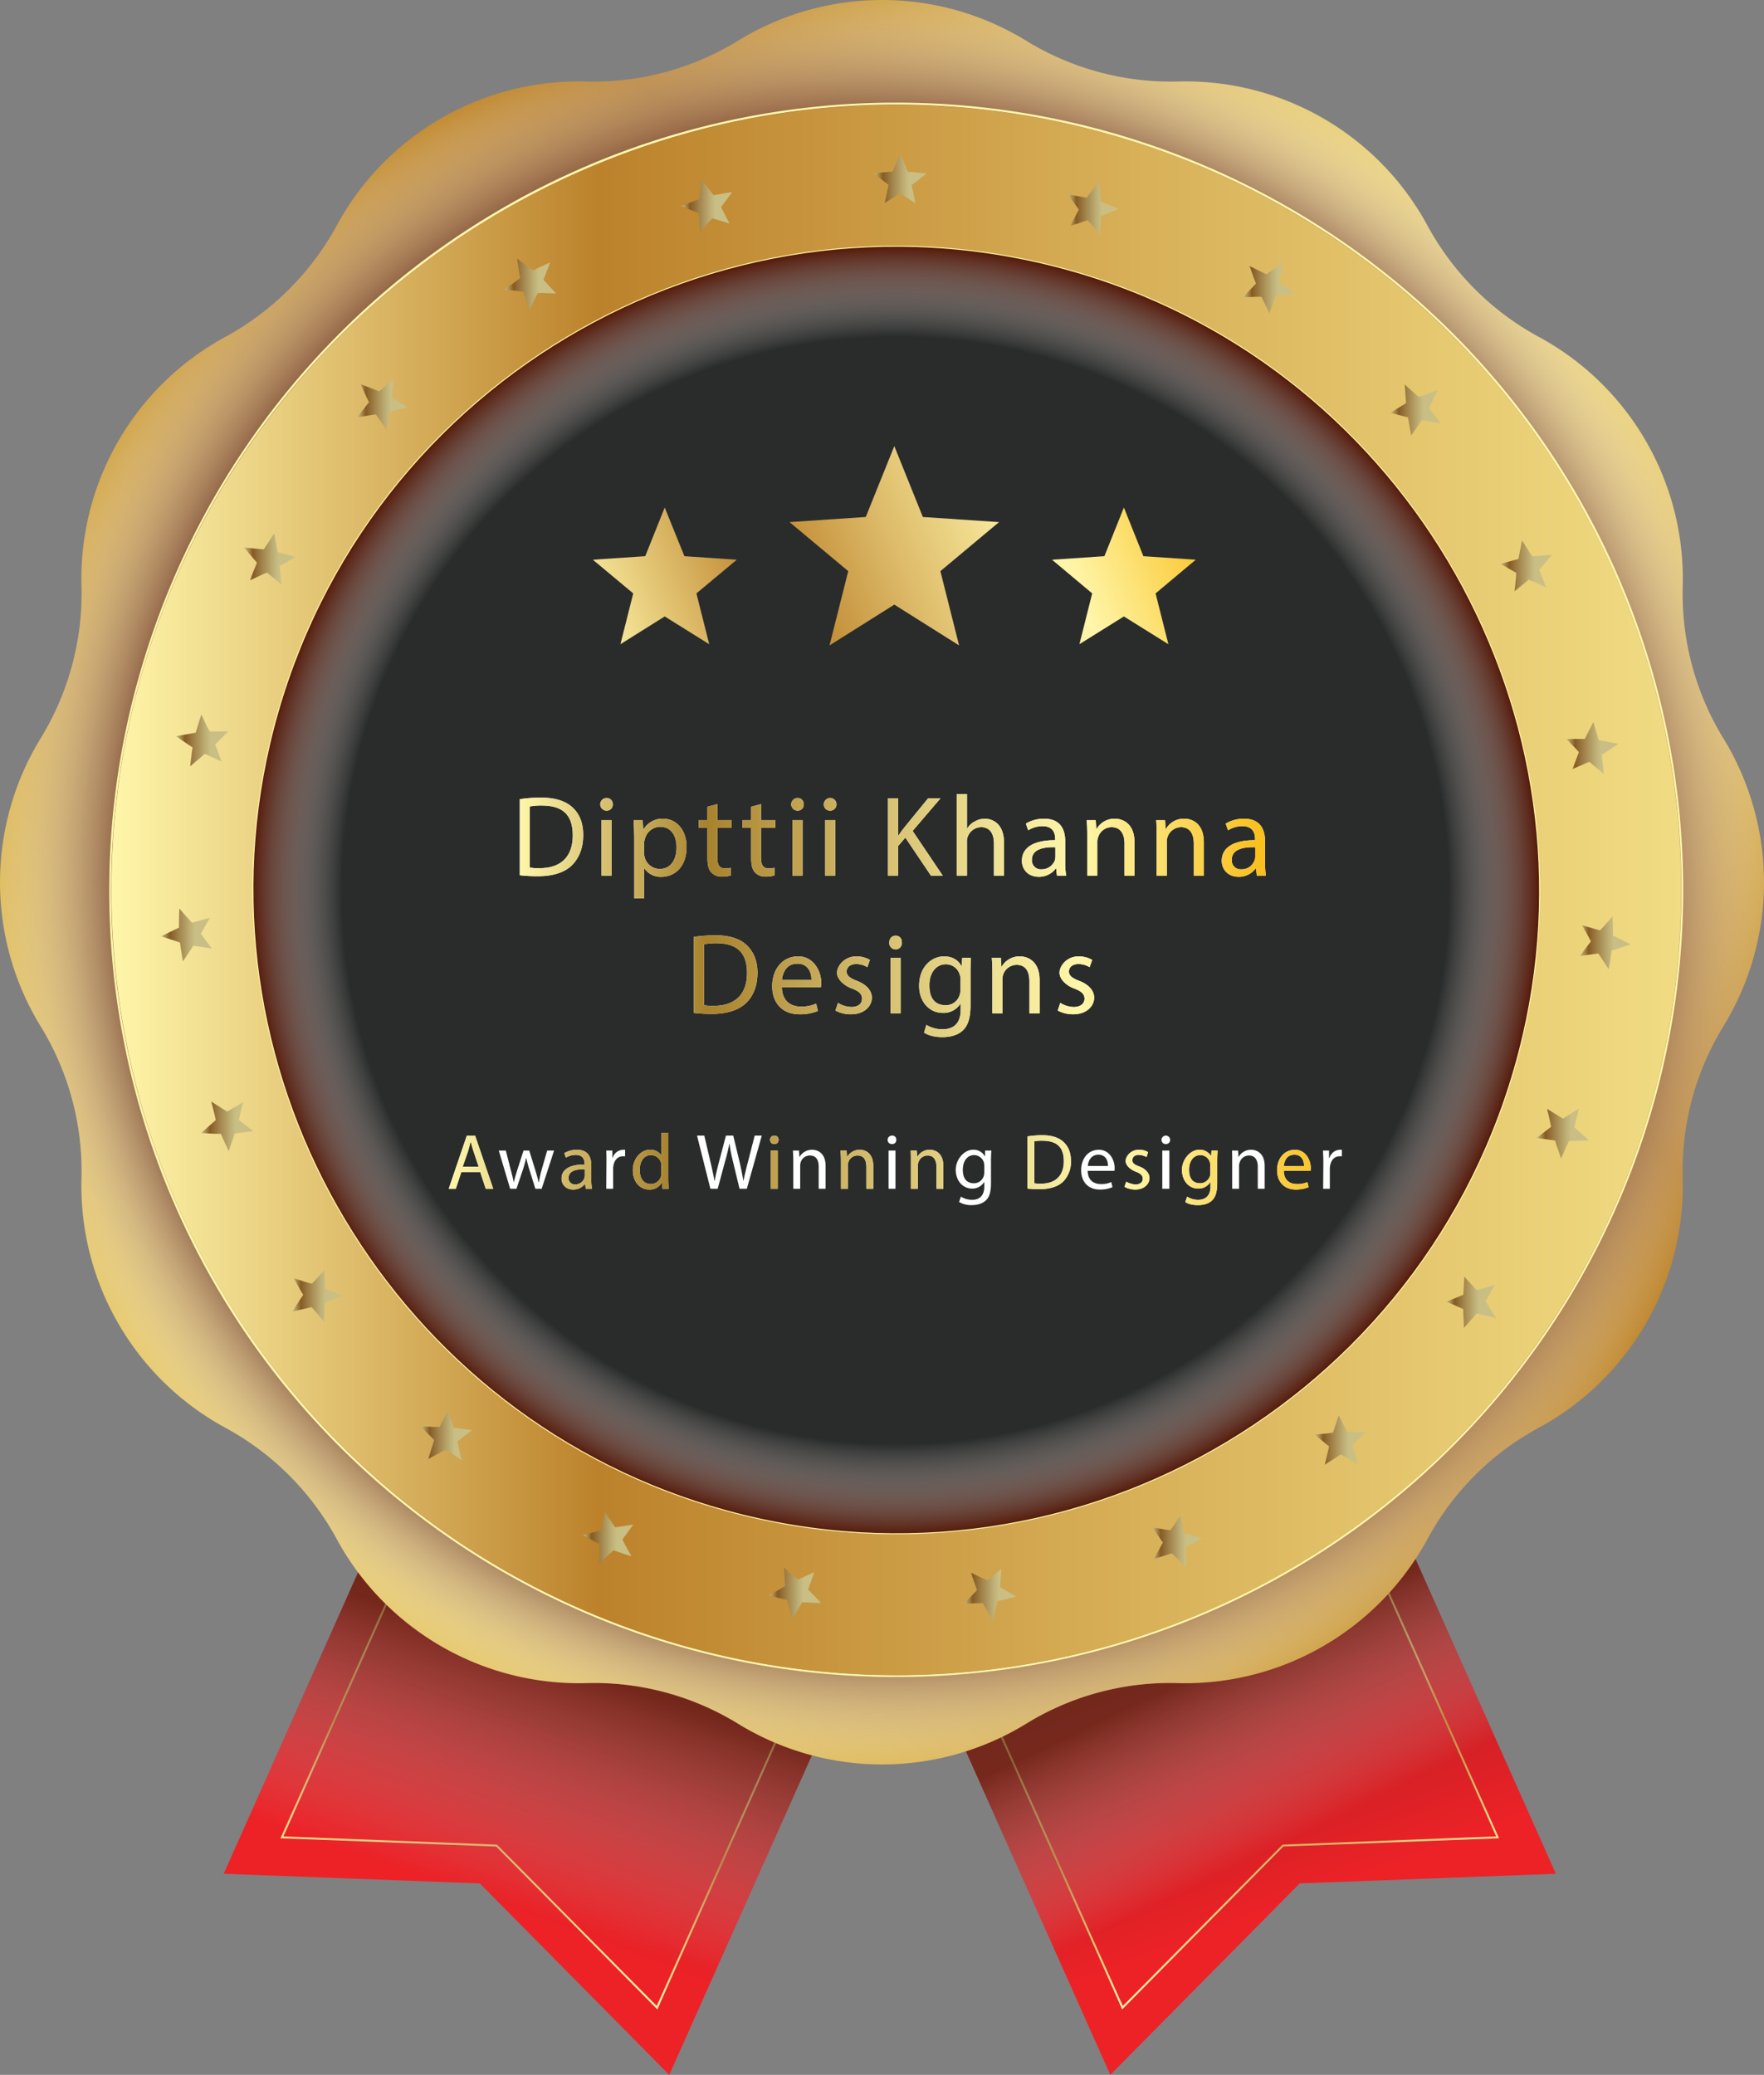 <svg xmlns="http://www.w3.org/2000/svg" xmlns:xlink="http://www.w3.org/1999/xlink" viewBox="0 0 895.9 1053.5"><rect x="0" y="0" width="895.9" height="1053.5" fill="#808080" stroke="none"/><defs><style>.efa2f3a7-39d6-4ec0-93f8-b8b752a5fb34{isolation:isolate;}.b3ea9391-0512-41f5-8f26-5d3da6d297f4{fill:url(#a006b991-0c56-49ea-8ac9-96693a101651);}.aa66d0d1-3b0c-44c4-8abc-423fe9fbfecd,.b405994e-62b0-43a5-a177-4b5a2552950d,.e0883d2d-ed01-495e-bd09-86c5a05834c6{fill:none;stroke-miterlimit:10;}.aa66d0d1-3b0c-44c4-8abc-423fe9fbfecd{stroke:url(#e039b79f-1d83-46e2-a1b2-ffd5e0ebdf12);}.af89a61e-220d-4190-8a7c-1c348e8d2a15,.ff0fc941-6482-425a-ac3e-7638119522e4{opacity:0.63;}.a001d9de-8b49-4300-a2f9-0938b41c59c6,.af89a61e-220d-4190-8a7c-1c348e8d2a15,.e24feecd-be67-4097-a54b-54eacfb6e11c,.f38eda03-f1f1-490c-b5e6-91ee771ec987,.ff0fc941-6482-425a-ac3e-7638119522e4{mix-blend-mode:multiply;}.af89a61e-220d-4190-8a7c-1c348e8d2a15{fill:url(#f4048803-2ae9-46aa-a4ef-c61c74a0e7ea);}.f1b8ea6f-12a9-4d2e-8064-808cb9be2589{fill:url(#b7cc9d96-42ad-430c-8ed0-fdc84f6904d0);}.e0883d2d-ed01-495e-bd09-86c5a05834c6{stroke:url(#edaae992-9032-4828-934b-8da7dbcb6efb);}.ff0fc941-6482-425a-ac3e-7638119522e4{fill:url(#a965435c-457f-4983-9adf-1e3fe570e740);}.e7106c8e-be35-48a2-a1de-981984a3cbe4{fill:url(#fd57190a-2daa-408a-929a-0e2f44a889fd);}.a001d9de-8b49-4300-a2f9-0938b41c59c6{fill:url(#acf4e3f5-7046-4a70-a8e6-a69130fbc4e8);}.b19baa1c-e258-40b3-a353-77da60709800{fill:url(#b740e757-1dc1-45f2-863d-f2c2b4fdef1a);}.eb454397-5e6d-414b-94de-2ad693c72786{fill:url(#a8d28b4e-a1f2-436d-8baf-013e96e85904);}.bdf51544-d2e1-4f28-897d-3c531be94af5{fill:#2a2c2b;}.e24feecd-be67-4097-a54b-54eacfb6e11c{fill:url(#af77322c-30a5-4378-a22b-7e6aaf34952a);}.b405994e-62b0-43a5-a177-4b5a2552950d{stroke-width:0.5px;stroke:url(#e3ca314c-1eeb-4831-9fab-0cd74724591f);}.f10bfc11-e363-4a20-bebc-58ad933501e3{fill:url(#f0316788-64ac-43ee-93fc-a938d5763d9b);}.e1199872-c57f-4271-b2be-7705de09e510{fill:url(#ed460976-efb3-402c-8199-b9ed3bea0fec);}.af140fa1-d66d-4628-bbbb-c42e7747fc69{fill:url(#a88345c2-e90f-4d64-8a02-8c3748ac81bc);}.a78e2c88-1597-4f3a-bb50-63f1fc054eda{fill:url(#b91d7f92-acac-40e6-b10b-6de600871b90);}.b67bc9bc-f70e-41f0-bf92-608e8cbccd9f{fill:url(#ef31fd07-a2ef-4815-b3ba-d8e71ad00da3);}.bdcb84ec-07c1-4ba0-beb0-8d78d390d1a0{fill:url(#e2fbec58-a3a4-42e5-97b3-e39accbc0b60);}.b7bc62a5-11c9-4e87-879b-c313ec0b100f{fill:url(#e0672c48-83b5-4855-930f-10b6f3f3ae93);}.e319eb6f-6b89-415c-8ee7-eb950ba8ed69{fill:url(#a3c2f70b-d0c0-44ac-a310-915a2c369d4b);}.ffc0b45d-0377-4e78-91ec-4d9f0782f3ca{fill:url(#f341666a-3b5b-41b4-b51b-b2983f7c3079);}.b36fec67-0081-4199-9358-9c8442044cfa{fill:url(#bf71af43-1268-41ae-a73e-e7986530e38e);}.ac75f268-64e7-490a-937b-8cd6b43fa288{fill:url(#e7145889-064e-45be-9e65-26333287437f);}.bf748309-2882-4eb8-a3eb-277c7e25ac15{fill:url(#b5e86f1c-92e7-494d-99ec-3a81a175b397);}.b7f26c80-5355-43ee-a736-96ec4bcdab7f{fill:url(#fd4a4bca-af06-44a7-a80f-7468a026a12c);}.e3fccf86-422a-4daf-9bca-7647f8d4a898{fill:url(#b2428440-ba50-4207-8ac4-b01d72748d46);}.ed52cb4f-266f-46f0-8c69-fc5ded0a88b4{fill:url(#b4e3ea4b-045e-4f31-a90e-fa07b4d58266);}.affc1dc9-1093-4b60-bbda-b65297890d95{fill:url(#a157a41d-7515-4078-921b-05dcbcdd30bb);}.b49c73e7-d9ed-46b0-8241-977e9fd46ff6{fill:url(#a8a5b89e-7988-4b51-946e-0fb46d855038);}.b2c63ac1-2dd9-429c-85de-a853e842c560{fill:url(#a6feec96-113b-4756-b39c-d450a3498fe5);}.e9fee85a-3155-4c18-86a9-76d2edc63da0{fill:url(#ee36320e-816a-4cb8-bb49-58238bc7e218);}.f3a962b2-0cfd-4b80-81f7-65d9c847adce{fill:url(#f64d9427-e91b-4a89-9d11-ded0a614c432);}.f00a1347-21c4-436e-af31-8074b226cc63{fill:url(#a36fc84c-9541-4c61-a436-c19be73b4c66);}.abd9ec18-db98-4bc3-9b73-22087c09b240{fill:url(#ecbe2467-9392-4b6d-85a6-9fbe53ce760f);}.ffad401c-50f0-4f0d-9545-71d048bb89a5{fill:url(#ee6d3a9b-05fa-4c92-9f13-169a110688cf);}.b0fbe9aa-24c8-4d1e-acdc-52700244ca02{fill:url(#b3a607b8-6980-40ef-aa18-18e21ceaec04);}.a8ea4d30-e181-4ec4-959c-30c059aae59b{fill:url(#b84ba87d-a962-43da-89c5-dc3db2eb13f4);}.aa68b157-df28-4cf9-b709-3e63e18f1a01{fill:url(#e445095f-9e4c-42b1-8bae-e489f58befd6);}.f5c21927-58e8-45fb-bc2d-4cb4278219cd{fill:#fff;}.b5b0c764-fea1-4d8b-acbf-576a94674da2{fill:url(#b2c03001-62a5-48bb-bdb5-c5fa4f83c324);}.eea74add-fe2a-49d9-9ea7-79ccec11b571{fill:url(#fd99e6f6-c437-4b52-a16e-cca232a78009);}</style><linearGradient id="a006b991-0c56-49ea-8ac9-96693a101651" x1="312.41" y1="799.27" x2="249.41" y2="967.26" gradientUnits="userSpaceOnUse"><stop offset="0" stop-color="#89171a"></stop><stop offset="1" stop-color="#ec2227"></stop></linearGradient><linearGradient id="e039b79f-1d83-46e2-a1b2-ffd5e0ebdf12" x1="333.3" y1="744.36" x2="242.65" y2="986.1" gradientUnits="userSpaceOnUse"><stop offset="0.01" stop-color="#f9c01e"></stop><stop offset="0.25" stop-color="#fff6aa"></stop><stop offset="0.33" stop-color="#f6e699"></stop><stop offset="0.49" stop-color="#debd6c"></stop><stop offset="0.69" stop-color="#bc822b"></stop><stop offset="1" stop-color="#fff6aa"></stop></linearGradient><linearGradient id="f4048803-2ae9-46aa-a4ef-c61c74a0e7ea" x1="253.52" y1="965.4" x2="293.41" y2="847.94" gradientUnits="userSpaceOnUse"><stop offset="0" stop-color="#fff" stop-opacity="0"></stop><stop offset="1" stop-color="#582e1a"></stop></linearGradient><linearGradient id="b7cc9d96-42ad-430c-8ed0-fdc84f6904d0" x1="521.68" y1="813.58" x2="458.68" y2="981.58" gradientTransform="matrix(-1, 0, 0, 1, 1113.06, -14.32)" gradientUnits="userSpaceOnUse"><stop offset="0" stop-color="#89171a"></stop><stop offset="0.34" stop-color="#ac1f23"></stop><stop offset="1" stop-color="#ec2227"></stop></linearGradient><linearGradient id="edaae992-9032-4828-934b-8da7dbcb6efb" x1="570.5" y1="744.36" x2="661.15" y2="986.1" xlink:href="#e039b79f-1d83-46e2-a1b2-ffd5e0ebdf12"></linearGradient><linearGradient id="a965435c-457f-4983-9adf-1e3fe570e740" x1="650.36" y1="936.42" x2="608.25" y2="849.99" xlink:href="#f4048803-2ae9-46aa-a4ef-c61c74a0e7ea"></linearGradient><linearGradient id="fd57190a-2daa-408a-929a-0e2f44a889fd" x1="943.77" y1="85.83" x2="120.77" y2="871.6" gradientUnits="userSpaceOnUse"><stop offset="0" stop-color="#fff6aa"></stop><stop offset="0.31" stop-color="#bc822b"></stop><stop offset="0.66" stop-color="#d8b159"></stop><stop offset="1" stop-color="#f1dc83"></stop></linearGradient><radialGradient id="acf4e3f5-7046-4a70-a8e6-a69130fbc4e8" cx="549.49" cy="462.27" r="447.95" gradientUnits="userSpaceOnUse"><stop offset="0.83" stop-color="#561b0b"></stop><stop offset="1" stop-color="#fff" stop-opacity="0"></stop></radialGradient><radialGradient id="b740e757-1dc1-45f2-863d-f2c2b4fdef1a" cx="556.71" cy="466.19" r="399.75" gradientUnits="userSpaceOnUse"><stop offset="0" stop-color="#fff6aa"></stop><stop offset="0.72" stop-color="#fff6aa"></stop></radialGradient><linearGradient id="a8d28b4e-a1f2-436d-8baf-013e96e85904" x1="157.97" y1="466.19" x2="955.45" y2="466.19" gradientTransform="translate(492.7 -257.1) rotate(45)" xlink:href="#fd57190a-2daa-408a-929a-0e2f44a889fd"></linearGradient><radialGradient id="af77322c-30a5-4378-a22b-7e6aaf34952a" cx="513.72" cy="495.02" r="326.77" gradientTransform="translate(181.8 -140.8) rotate(14.4)" gradientUnits="userSpaceOnUse"><stop offset="0.86" stop-color="#fff" stop-opacity="0"></stop><stop offset="1" stop-color="#561b0b"></stop></radialGradient><radialGradient id="e3ca314c-1eeb-4831-9fab-0cd74724591f" cx="556.71" cy="466.19" r="327.07" xlink:href="#b740e757-1dc1-45f2-863d-f2c2b4fdef1a"></radialGradient><linearGradient id="f0316788-64ac-43ee-93fc-a938d5763d9b" x1="881.94" y1="589.83" x2="908.47" y2="589.83" gradientUnits="userSpaceOnUse"><stop offset="0" stop-color="#c9bf85"></stop><stop offset="0.17" stop-color="#865b24"></stop><stop offset="0.34" stop-color="#a08149"></stop><stop offset="0.56" stop-color="#bdae74"></stop><stop offset="0.67" stop-color="#c9bf85"></stop></linearGradient><linearGradient id="ed460976-efb3-402c-8199-b9ed3bea0fec" x1="835.98" y1="675.5" x2="861.19" y2="675.5" xlink:href="#f0316788-64ac-43ee-93fc-a938d5763d9b"></linearGradient><linearGradient id="a88345c2-e90f-4d64-8a02-8c3748ac81bc" x1="769.21" y1="745.46" x2="795.24" y2="745.46" xlink:href="#f0316788-64ac-43ee-93fc-a938d5763d9b"></linearGradient><linearGradient id="b91d7f92-acac-40e6-b10b-6de600871b90" x1="686.69" y1="796.84" x2="712.18" y2="796.84" xlink:href="#f0316788-64ac-43ee-93fc-a938d5763d9b"></linearGradient><linearGradient id="ef31fd07-a2ef-4815-b3ba-d8e71ad00da3" x1="590.99" y1="823.99" x2="617.62" y2="823.99" xlink:href="#f0316788-64ac-43ee-93fc-a938d5763d9b"></linearGradient><linearGradient id="e2fbec58-a3a4-42e5-97b3-e39accbc0b60" x1="491.95" y1="823.37" x2="518.54" y2="823.37" xlink:href="#f0316788-64ac-43ee-93fc-a938d5763d9b"></linearGradient><linearGradient id="e0672c48-83b5-4855-930f-10b6f3f3ae93" x1="397.66" y1="795.28" x2="423.21" y2="795.28" xlink:href="#f0316788-64ac-43ee-93fc-a938d5763d9b"></linearGradient><linearGradient id="a3c2f70b-d0c0-44ac-a310-915a2c369d4b" x1="315.19" y1="743.12" x2="341.2" y2="743.12" xlink:href="#f0316788-64ac-43ee-93fc-a938d5763d9b"></linearGradient><linearGradient id="f341666a-3b5b-41b4-b51b-b2983f7c3079" x1="249.97" y1="672.32" x2="275.26" y2="672.32" xlink:href="#f0316788-64ac-43ee-93fc-a938d5763d9b"></linearGradient><linearGradient id="bf71af43-1268-41ae-a73e-e7986530e38e" x1="203.58" y1="586.14" x2="230.13" y2="586.14" xlink:href="#f0316788-64ac-43ee-93fc-a938d5763d9b"></linearGradient><linearGradient id="e7145889-064e-45be-9e65-26333287437f" x1="183.33" y1="489.05" x2="209.16" y2="489.05" xlink:href="#f0316788-64ac-43ee-93fc-a938d5763d9b"></linearGradient><linearGradient id="b5e86f1c-92e7-494d-99ec-3a81a175b397" x1="190.92" y1="390.26" x2="217.39" y2="390.26" xlink:href="#f0316788-64ac-43ee-93fc-a938d5763d9b"></linearGradient><linearGradient id="fd4a4bca-af06-44a7-a80f-7468a026a12c" x1="225.5" y1="298.07" x2="251.62" y2="298.07" xlink:href="#f0316788-64ac-43ee-93fc-a938d5763d9b"></linearGradient><linearGradient id="b2428440-ba50-4207-8ac4-b01d72748d46" x1="282.95" y1="219.57" x2="308.53" y2="219.57" xlink:href="#f0316788-64ac-43ee-93fc-a938d5763d9b"></linearGradient><linearGradient id="b4e3ea4b-045e-4f31-a90e-fa07b4d58266" x1="357.89" y1="158.46" x2="383.9" y2="158.46" xlink:href="#f0316788-64ac-43ee-93fc-a938d5763d9b"></linearGradient><linearGradient id="a157a41d-7515-4078-921b-05dcbcdd30bb" x1="447.54" y1="118.72" x2="473.44" y2="118.72" xlink:href="#f0316788-64ac-43ee-93fc-a938d5763d9b"></linearGradient><linearGradient id="a8a5b89e-7988-4b51-946e-0fb46d855038" x1="545.28" y1="104.8" x2="572.14" y2="104.8" xlink:href="#f0316788-64ac-43ee-93fc-a938d5763d9b"></linearGradient><linearGradient id="a6feec96-113b-4756-b39c-d450a3498fe5" x1="643.82" y1="120" x2="669.6" y2="120" xlink:href="#f0316788-64ac-43ee-93fc-a938d5763d9b"></linearGradient><linearGradient id="ee36320e-816a-4cb8-bb49-58238bc7e218" x1="732.91" y1="160.49" x2="758.93" y2="160.49" xlink:href="#f0316788-64ac-43ee-93fc-a938d5763d9b"></linearGradient><linearGradient id="f64d9427-e91b-4a89-9d11-ded0a614c432" x1="807.55" y1="222.42" x2="833.07" y2="222.42" xlink:href="#f0316788-64ac-43ee-93fc-a938d5763d9b"></linearGradient><linearGradient id="a36fc84c-9541-4c61-a436-c19be73b4c66" x1="863.58" y1="301.58" x2="889.74" y2="301.58" xlink:href="#f0316788-64ac-43ee-93fc-a938d5763d9b"></linearGradient><linearGradient id="ecbe2467-9392-4b6d-85a6-9fbe53ce760f" x1="896.96" y1="394.16" x2="923.4" y2="394.16" xlink:href="#f0316788-64ac-43ee-93fc-a938d5763d9b"></linearGradient><linearGradient id="ee6d3a9b-05fa-4c92-9f13-169a110688cf" x1="903.88" y1="493.02" x2="929.78" y2="493.02" xlink:href="#f0316788-64ac-43ee-93fc-a938d5763d9b"></linearGradient><linearGradient id="b3a607b8-6980-40ef-aa18-18e21ceaec04" x1="602.67" y1="223.09" x2="307.66" y2="343.77" xlink:href="#e039b79f-1d83-46e2-a1b2-ffd5e0ebdf12"></linearGradient><linearGradient id="b84ba87d-a962-43da-89c5-dc3db2eb13f4" x1="623.39" y1="275.5" x2="328.38" y2="396.18" xlink:href="#e039b79f-1d83-46e2-a1b2-ffd5e0ebdf12"></linearGradient><linearGradient id="e445095f-9e4c-42b1-8bae-e489f58befd6" x1="589.97" y1="193.79" x2="294.96" y2="314.48" xlink:href="#e039b79f-1d83-46e2-a1b2-ffd5e0ebdf12"></linearGradient><linearGradient id="b2c03001-62a5-48bb-bdb5-c5fa4f83c324" x1="365.48" y1="479.21" x2="744.45" y2="479.21" gradientUnits="userSpaceOnUse"><stop offset="0" stop-color="#fff6aa"></stop><stop offset="0.25" stop-color="#a8822d"></stop><stop offset="0.47" stop-color="#d4bc6c"></stop><stop offset="0.66" stop-color="#f3e699"></stop><stop offset="0.75" stop-color="#fff6aa"></stop><stop offset="0.99" stop-color="#f9c01e"></stop></linearGradient><linearGradient id="fd99e6f6-c437-4b52-a16e-cca232a78009" x1="329.41" y1="607.85" x2="783.13" y2="607.85" xlink:href="#b2c03001-62a5-48bb-bdb5-c5fa4f83c324"></linearGradient></defs><g class="efa2f3a7-39d6-4ec0-93f8-b8b752a5fb34"><g id="fd4038aa-230b-4a27-9617-092d3515fe2f" data-name="Layer 1"><polygon class="b3ea9391-0512-41f5-8f26-5d3da6d297f4" points="339.9 1053.5 458.8 787.1 232.5 684.9 113.6 951.4 243.7 956.3 339.9 1053.5"></polygon><polygon class="aa66d0d1-3b0c-44c4-8abc-423fe9fbfecd" points="252.2 937.1 143.2 932.9 242.4 710.8 433 796.9 333.7 1019.4 252.2 937.1"></polygon><polygon class="af89a61e-220d-4190-8a7c-1c348e8d2a15" points="339.9 1053.5 458.8 787.1 232.5 684.9 113.6 951.4 243.7 956.3 339.9 1053.5"></polygon><polygon class="f1b8ea6f-12a9-4d2e-8064-808cb9be2589" points="563.9 1053.5 445 787.1 671.3 684.9 790.2 951.4 660.1 956.3 563.9 1053.5"></polygon><polygon class="e0883d2d-ed01-495e-bd09-86c5a05834c6" points="470.8 796.9 661.4 710.8 760.6 932.9 651.6 937.1 570.1 1019.4 470.8 796.9"></polygon><polygon class="ff0fc941-6482-425a-ac3e-7638119522e4" points="563.9 1053.5 445 787.1 671.3 684.9 790.2 951.4 660.1 956.3 563.9 1053.5"></polygon><path class="e7106c8e-be35-48a2-a1de-981984a3cbe4" d="M622.7,35h0a140.3,140.3,0,0,0,77,20.7h0a139.6,139.6,0,0,1,126.8,73.2h0a140.5,140.5,0,0,0,56.4,56.4h0A139.5,139.5,0,0,1,956.1,312h0a140.5,140.5,0,0,0,20.6,77.1h0a139.8,139.8,0,0,1,0,146.4h0a140.2,140.2,0,0,0-20.6,77h0a139.6,139.6,0,0,1-73.2,126.8h0a139.2,139.2,0,0,0-56.4,56.4h0a140,140,0,0,1-126.8,73.2h0a139.3,139.3,0,0,0-77,20.6h0a139.8,139.8,0,0,1-146.4,0h0a139.3,139.3,0,0,0-77-20.6h0a140,140,0,0,1-126.8-73.2h0a140.5,140.5,0,0,0-56.4-56.4h0a139.6,139.6,0,0,1-73.2-126.8h0a140.3,140.3,0,0,0-20.7-77h0a139.8,139.8,0,0,1,0-146.4h0A140.6,140.6,0,0,0,142.9,312h0a139.5,139.5,0,0,1,73.2-126.7h0a141.7,141.7,0,0,0,56.4-56.4h0A139.6,139.6,0,0,1,399.3,55.7h0a140.3,140.3,0,0,0,77-20.7h0A139.8,139.8,0,0,1,622.7,35Z" transform="translate(-101.5 -14.3)"></path><path class="a001d9de-8b49-4300-a2f9-0938b41c59c6" d="M622.7,35h0a140.3,140.3,0,0,0,77,20.7h0a139.6,139.6,0,0,1,126.8,73.2h0a140.5,140.5,0,0,0,56.4,56.4h0A139.5,139.5,0,0,1,956.1,312h0a140.5,140.5,0,0,0,20.6,77.1h0a139.8,139.8,0,0,1,0,146.4h0a140.2,140.2,0,0,0-20.6,77h0a139.6,139.6,0,0,1-73.2,126.8h0a139.2,139.2,0,0,0-56.4,56.4h0a140,140,0,0,1-126.8,73.2h0a139.3,139.3,0,0,0-77,20.6h0a139.8,139.8,0,0,1-146.4,0h0a139.3,139.3,0,0,0-77-20.6h0a140,140,0,0,1-126.8-73.2h0a140.5,140.5,0,0,0-56.4-56.4h0a139.6,139.6,0,0,1-73.2-126.8h0a140.3,140.3,0,0,0-20.7-77h0a139.8,139.8,0,0,1,0-146.4h0A140.6,140.6,0,0,0,142.9,312h0a139.5,139.5,0,0,1,73.2-126.7h0a141.7,141.7,0,0,0,56.4-56.4h0A139.6,139.6,0,0,1,399.3,55.7h0a140.3,140.3,0,0,0,77-20.7h0A139.8,139.8,0,0,1,622.7,35Z" transform="translate(-101.5 -14.3)"></path><path class="b19baa1c-e258-40b3-a353-77da60709800" d="M556.5,67.4A397.7,397.7,0,0,1,666.3,82.9C878,143.4,1000.5,364.1,940,575.8c-50.1,175-209.7,289.1-383.1,289.1a401.9,401.9,0,0,1-109.8-15.4C235.4,788.9,112.9,568.3,173.4,356.6c50.1-175,209.7-289.1,383.1-289.2m0-1v0h0a399.3,399.3,0,0,0-384,289.9A399.1,399.1,0,0,0,446.8,850.4a399.7,399.7,0,1,0,109.7-784Z" transform="translate(-101.5 -14.3)"></path><circle class="eb454397-5e6d-414b-94de-2ad693c72786" cx="556.7" cy="466.2" r="398.6" transform="translate(-268.1 515.9) rotate(-45)"></circle><path class="bdf51544-d2e1-4f28-897d-3c531be94af5" d="M882.9,465a322.9,322.9,0,0,1-2.2,39.6,318.4,318.4,0,0,1-8,42.9c-1.6,6-3.3,11.9-5.1,17.8h0a328.8,328.8,0,0,1-48.7,95,331.8,331.8,0,0,1-41.2,45.8,326.2,326.2,0,0,1-481.3-43.4,321.3,321.3,0,0,1-51.8-101.4,330.7,330.7,0,0,1-11.5-53.7,313.2,313.2,0,0,1-2.6-40.2C229.9,287.2,375.4,140.6,555.6,140S882.3,284.8,882.9,465Z" transform="translate(-101.5 -14.3)"></path><path class="e24feecd-be67-4097-a54b-54eacfb6e11c" d="M875,540.1C833,720.7,649.7,830.2,470.8,781.5c-168.6-45.9-272-219-232.4-389.2,42-180.6,225.3-290.1,404.2-241.4C811.2,196.8,914.6,369.9,875,540.1Z" transform="translate(-101.5 -14.3)"></path><path class="b405994e-62b0-43a5-a177-4b5a2552950d" d="M875,540.1C833,720.7,649.7,830.2,470.8,781.5c-168.6-45.9-272-219-232.4-389.2,42-180.6,225.3-290.1,404.2-241.4C811.2,196.8,914.6,369.9,875,540.1Z" transform="translate(-101.5 -14.3)"></path><g class="f38eda03-f1f1-490c-b5e6-91ee771ec987"><path class="f10bfc11-e363-4a20-bebc-58ad933501e3" d="M894.3,602.5c-.7-2.2-1.4-4.4-2.2-6.5l-.8-2.6-9.4-1.3,5.2-4,2.2-1.7-.6-2.8c-.5-2.1-.9-4.2-1.5-6.3l8.1,5,2.3-1.5,5.8-3.6c-.6,2.3-1.1,4.5-1.7,6.7l-.7,2.7,2,1.8,5.5,4.9-7.4.3h-2.7l-1.2,2.5C896.3,598.3,895.3,600.4,894.3,602.5Z" transform="translate(-101.5 -14.3)"></path><path class="e1199872-c57f-4271-b2be-7705de09e510" d="M845,688.5c0-2.2-.1-4.5-.3-6.8V679l-8.6-3.8,6-2.4,2.6-1.1.2-2.8.3-6.4,6.3,6.9,2.7-.8,6.5-1.9-3.4,6-1.4,2.3,1.5,2.3,3.9,6.3-7.2-1.7-2.6-.7-1.8,2.1C848.1,685.1,846.6,686.8,845,688.5Z" transform="translate(-101.5 -14.3)"></path><path class="af140fa1-d66d-4628-bbbb-c42e7747fc69" d="M774.3,758c.6-2.2,1.1-4.4,1.6-6.6l.6-2.7-7.3-6,6.5-.6,2.8-.4.9-2.6,2-6.2,4.3,8.4h9.5l-4.9,4.8-2,1.9.8,2.7,2.1,7-6.4-3.6-2.4-1.3-2.3,1.5C778.2,755.5,776.3,756.8,774.3,758Z" transform="translate(-101.5 -14.3)"></path><path class="a78e2c88-1597-4f3a-bb50-63f1fc054eda" d="M703.9,810l-5.3-5.1-1.9-1.9-2.6.8-6.6,2.1,3.3-6,1.3-2.4-5.4-7.7,6.4,1.1,2.8.4,1.6-2.3,3.6-5.4c.4,2.2,1.8,9.3,1.8,9.3l2.7.7,6.6,1.7-6.1,3.4-2.4,1.3v2.7C703.8,805.1,703.9,807.6,703.9,810Z" transform="translate(-101.5 -14.3)"></path><path class="b67bc9bc-f70e-41f0-bf92-608e8cbccd9f" d="M605.7,837.1c-1.3-2.1-2.5-4.3-3.7-6.4l-1.3-2.4h-2.8l-6.9.3,4.8-4.9,1.9-2-3.1-8.9,5.8,2.8,2.6,1.2,2.2-1.8,4.9-4.2c-.2,2.2-.7,9.4-.7,9.4l2.3,1.4,5.9,3.4-6.7,1.6-2.7.6-.7,2.7Z" transform="translate(-101.5 -14.3)"></path><path class="bdcb84ec-07c1-4ba0-beb0-8d78d390d1a0" d="M503.8,836.5l-1.8-7.1-.7-2.7-2.6-.6-6.7-1.7,5.9-3.4,2.4-1.4s-.5-7.1-.6-9.4l4.8,4.3,2.2,1.8,2.6-1.1,5.8-2.7c-.7,2.1-3.2,8.8-3.2,8.8l1.9,2,4.7,4.9q-3.4,0-6.9-.3h-2.7l-1.4,2.4Z" transform="translate(-101.5 -14.3)"></path><path class="b7bc62a5-11c9-4e87-879b-c313ec0b100f" d="M405.8,808.5c.1-2.5.1-4.9.2-7.4v-2.7l-2.4-1.3-6-3.4,6.6-1.7,2.7-.7s1.4-7,1.9-9.2l3.5,5.4,1.6,2.3,2.8-.4,6.4-1-5.5,7.6,1.3,2.5,3.3,6c-2.3-.7-4.5-1.4-6.6-2.2l-2.6-.8-2,1.9Z" transform="translate(-101.5 -14.3)"></path><path class="e319eb6f-6b89-415c-8ee7-eb950ba8ed69" d="M335.9,755.7l-5.7-3.9-2.3-1.5-2.4,1.3-6.5,3.5c.7-2.4,1.5-4.7,2.2-7l.8-2.6-1.9-2c-1.7-1.6-3.3-3.2-4.9-4.9l6.8.2h2.8l4.3-8.4c.7,2.1,1.3,4.2,2,6.2l.9,2.7,2.8.3,6.4.8-7.4,5.8.6,2.7Z" transform="translate(-101.5 -14.3)"></path><path class="ffc0b45d-0377-4e78-91ec-4d9f0782f3ca" d="M266.1,685.4l-4.5-5.3-1.8-2.1-2.7.6-7.1,1.6,4-6.2,1.5-2.2-1.4-2.4c-1.1-2-2.3-4-3.4-6.1l6.5,2.1,2.7.7,6.4-6.8c.1,2.2.1,4.3.2,6.5l.2,2.8,2.6,1.1,6,2.4-8.7,3.7-.2,2.7Z" transform="translate(-101.5 -14.3)"></path><path class="b36fec67-0081-4199-9358-9c8442044cfa" d="M217.7,598.8c-1-2.1-2-4.2-2.9-6.3l-1.1-2.5h-2.8l-7.3-.4,5.5-4.8,2-1.8-.6-2.7c-.6-2.2-1.1-4.5-1.7-6.7l5.8,3.7,2.3,1.4,8.1-4.8c-.6,2.1-1.1,4.2-1.6,6.3l-.6,2.7,2.2,1.8,5.1,3.9-9.3,1.2-.9,2.6C219.1,594.5,218.4,596.6,217.7,598.8Z" transform="translate(-101.5 -14.3)"></path><path class="ac75f268-64e7-490a-937b-8cd6b43fa288" d="M194.4,502.4c-.4-2.2-.7-4.5-1.1-6.8l-.4-2.7-2.6-.9-7-2.3,6.6-3.2,2.5-1.2v-2.7c0-2.3.1-4.6.2-7,1.5,1.8,3,3.5,4.6,5.2l1.8,2,9.1-2.5-3.2,5.6-1.4,2.5,1.7,2.3,3.9,5.2-9.4-1.4-1.5,2.3Z" transform="translate(-101.5 -14.3)"></path><path class="bf748309-2882-4eb8-a3eb-277c7e25ac15" d="M198.1,403.4c.3-2.3.5-4.6.8-6.9l.4-2.7-2.3-1.5-6.1-4.2,7.3-1.3,2.7-.5.8-2.6c.6-2.1,1.3-4.4,2.1-6.6.9,2.1,1.9,4.1,2.9,6.2l1.3,2.4h9.4l-4.6,4.6-2,2,1,2.6c.7,2,1.5,4.1,2.3,6.1l-8.6-3.9-2.1,1.8Z" transform="translate(-101.5 -14.3)"></path><path class="b7f26c80-5355-43ee-a736-96ec4bcdab7f" d="M237.1,305l-2.5,1.1-6.2,2.9c.8-2.2,1.7-4.4,2.6-6.5l1-2.5-1.8-2.1-4.7-5.6,7.3.7,2.7.2,1.5-2.3,3.8-5.8,1.2,6.8.6,2.7,9,2.5-5.6,3.2-2.5,1.4.3,2.8c.1,2.2.3,4.3.6,6.5Z" transform="translate(-101.5 -14.3)"></path><path class="e3fccf86-422a-4daf-9bca-7647f8d4a898" d="M292.4,224.7l-2.7.4-6.8,1.1,4.3-5.5,1.7-2.2-1.2-2.4-3-6.7,6.9,2.6,2.5,1,2.1-1.8,5.2-4.5c-.2,2.2-.5,4.5-.7,6.7l-.2,2.8,8,4.9-6.3,1.5-2.7.7-.5,2.8-1.2,6.4Z" transform="translate(-101.5 -14.3)"></path><path class="ed52cb4f-266f-46f0-8c69-fc5ded0a88b4" d="M367.4,162.5l-2.7-.4-6.8-.8,5.6-4.2,2.2-1.6-.5-2.7c-.3-2.4-.7-4.8-1.1-7.2L370,150l2.2,1.6,2.5-1.2,6.2-2.9-2.4,6.3-1,2.6,6.4,6.9-6.5-.2h-2.8l-1.3,2.5c-.9,2-1.9,3.9-2.8,5.9Z" transform="translate(-101.5 -14.3)"></path><path class="affc1dc9-1093-4b60-bbda-b65297890d95" d="M456.4,122.6l-2.6-1.1-6.3-2.6,6.5-2.5,2.6-.9.3-2.8c.3-2.4.5-4.8.9-7.3l4.5,5.9,1.6,2.1,2.7-.4c2.2-.5,4.5-.8,6.8-1.2l-4,5.4-1.7,2.3,4.3,8.3-6.1-1.9-2.7-.8-1.9,2.1L457,132C456.8,129.8,456.4,122.6,456.4,122.6Z" transform="translate(-101.5 -14.3)"></path><path class="b49c73e7-d9ed-46b0-8241-977e9fd46ff6" d="M566.4,117.5,561,114l-2.4-1.6-2.3,1.5-5.5,3.5c.5-2.1,2-9.2,2-9.2l-2.2-1.7-5.3-4.2,6.9-.7,2.7-.2,1-2.5,2.9-6.8,2.7,6.8,1,2.6,2.7.2,6.9.7-5.4,4.2-2.2,1.7S566,115.3,566.4,117.5Z" transform="translate(-101.5 -14.3)"></path><path class="b2c63ac1-2dd9-429c-85de-a853e842c560" d="M654,126.1l-8.9,2.9,4.3-8.3s-4.2-5.9-5.6-7.7l9.6,1.7,1.6-2.2c1.5-1.9,3-3.9,4.6-5.8.2,2.5.5,4.9.7,7.4l.3,2.6,9,3.7-6.3,2.5-2.6,1.1s-.5,7.1-.6,9.3Z" transform="translate(-101.5 -14.3)"></path><path class="e9fee85a-3155-4c18-86a9-76d2edc63da0" d="M746.2,173.4c-.9-2-1.8-4-2.8-5.9l-1.2-2.5h-2.8l-6.5.2c1.5-1.7,6.5-6.9,6.5-6.9l-1-2.6c-.7-2.1-1.5-4.2-2.4-6.4l6.3,3.1,2.4,1.2,2.2-1.6,6-4.4-1.2,7.3-.5,2.7,2.2,1.6,5.5,4.2-6.8.8-2.7.3S747,171.3,746.2,173.4Z" transform="translate(-101.5 -14.3)"></path><path class="f3a962b2-0cfd-4b80-81f7-65d9c847adce" d="M818.2,235.4c-.4-2.2-.8-4.3-1.1-6.4l-.5-2.8-2.8-.7-6.2-1.6,8-4.9-.2-2.7c-.1-2.3-.3-4.5-.5-6.8l5.1,4.6,2.1,1.8,2.5-.9,6.9-2.6-3.1,6.7-1.2,2.4,1.7,2.2,4.2,5.5-6.8-1.1-2.7-.4Z" transform="translate(-101.5 -14.3)"></path><path class="f00a1347-21c4-436e-af31-8074b226cc63" d="M870.7,314.5c.2-2.2.5-4.3.7-6.5l.2-2.8-2.4-1.4-5.6-3.2,9.1-2.5.5-2.7c.5-2.2.9-4.5,1.3-6.7,1.3,1.9,2.5,3.9,3.7,5.8l1.5,2.3,2.7-.2,7.3-.6-4.7,5.5-1.8,2.1,1,2.5c.8,2.2,1.7,4.3,2.5,6.5l-6.2-2.9-2.5-1.1Z" transform="translate(-101.5 -14.3)"></path><path class="abd9ec18-db98-4bc3-9b73-22087c09b240" d="M916,407.3c-1.7-1.5-3.4-3-5.2-4.4l-2.1-1.8-8.6,3.7c.8-2,1.6-4,2.3-6l1-2.6-1.9-2.1-4.5-4.6h9.4l1.2-2.5c1.1-2,2.1-4,3.1-6.1.7,2.2,1.4,4.4,2,6.6l.8,2.6,2.7.5,7.2,1.4-6.1,4.1-2.3,1.5.3,2.7C915.6,402.7,915.8,405,916,407.3Z" transform="translate(-101.5 -14.3)"></path><path class="ffad401c-50f0-4f0d-9545-71d048bb89a5" d="M918.5,506.4l-3.7-5.7-1.6-2.3-9.3,1.3,3.9-5.2,1.7-2.2-1.3-2.5-3.2-5.7,9.1,2.6,1.9-2,4.5-5.1c.1,2.4.2,4.7.2,7v2.7l2.4,1.2,6.6,3.3-7,2.3-2.6.8-.5,2.7C919.4,501.8,919,504.1,918.5,506.4Z" transform="translate(-101.5 -14.3)"></path></g><polygon class="b0fbe9aa-24c8-4d1e-acdc-52700244ca02" points="454.2 307 421.3 327.7 430.8 290 401 265.1 439.7 262.5 454.2 226.5 468.7 262.5 507.4 265.1 477.6 290 487.1 327.7 454.2 307"></polygon><polygon class="a8ea4d30-e181-4ec4-959c-30c059aae59b" points="570.8 313 548.2 327.1 554.7 301.3 534.3 284.2 560.9 282.4 570.8 257.7 580.7 282.4 607.3 284.2 586.9 301.3 593.4 327.1 570.8 313"></polygon><polygon class="aa68b157-df28-4cf9-b709-3e63e18f1a01" points="337.6 313 315.1 327.1 321.6 301.3 301.1 284.2 327.7 282.4 337.6 257.7 347.6 282.4 374.2 284.2 353.7 301.3 360.2 327.1 337.6 313"></polygon><path class="f5c21927-58e8-45fb-bc2d-4cb4278219cd" d="M365.5,420.1a68.1,68.1,0,0,1,10.8-.8c7.2,0,12.4,1.7,15.9,4.9s5.5,7.7,5.5,14.1-2,11.6-5.7,15.3-9.7,5.6-17.3,5.6a78.2,78.2,0,0,1-9.2-.5Zm5,34.7a26.4,26.4,0,0,0,5.2.3c10.8,0,16.7-6,16.7-16.6s-5.2-15.2-15.9-15.2a29.7,29.7,0,0,0-6,.5Z" transform="translate(-101.5 -14.3)"></path><path class="f5c21927-58e8-45fb-bc2d-4cb4278219cd" d="M412.7,422.7a3,3,0,0,1-3.2,3.2,3.2,3.2,0,0,1,.1-6.4A3,3,0,0,1,412.7,422.7ZM407,458.9V430.7h5.1v28.2Z" transform="translate(-101.5 -14.3)"></path><path class="f5c21927-58e8-45fb-bc2d-4cb4278219cd" d="M423.6,439.9c0-3.7-.2-6.6-.3-9.2h4.6l.3,4.8h.1a11.1,11.1,0,0,1,10-5.5c6.8,0,11.9,5.8,11.9,14.3,0,10.2-6.1,15.2-12.8,15.2a9.9,9.9,0,0,1-8.7-4.4h-.1v15.3h-5Zm5,7.5a7.6,7.6,0,0,0,.3,2.1,7.9,7.9,0,0,0,7.7,6c5.4,0,8.5-4.5,8.5-10.9s-3-10.5-8.4-10.5a8.1,8.1,0,0,0-7.7,6.3,7.8,7.8,0,0,0-.4,2.1Z" transform="translate(-101.5 -14.3)"></path><path class="f5c21927-58e8-45fb-bc2d-4cb4278219cd" d="M465.8,422.6v8.1h7.3v3.9h-7.3v15.2c0,3.5,1,5.4,3.8,5.4a10.5,10.5,0,0,0,3-.3l.2,3.8a12,12,0,0,1-4.5.7,6.9,6.9,0,0,1-5.5-2.1c-1.5-1.5-2-4-2-7.4V434.6h-4.4v-3.9h4.4v-6.8Z" transform="translate(-101.5 -14.3)"></path><path class="f5c21927-58e8-45fb-bc2d-4cb4278219cd" d="M488,422.6v8.1h7.3v3.9H488v15.2c0,3.5,1,5.4,3.8,5.4a10.5,10.5,0,0,0,3-.3l.2,3.8a12,12,0,0,1-4.5.7,6.9,6.9,0,0,1-5.5-2.1c-1.5-1.5-2-4-2-7.4V434.6h-4.4v-3.9H483v-6.8Z" transform="translate(-101.5 -14.3)"></path><path class="f5c21927-58e8-45fb-bc2d-4cb4278219cd" d="M509.7,422.7a3,3,0,0,1-3.2,3.2,3.2,3.2,0,0,1,.1-6.4A3,3,0,0,1,509.7,422.7ZM504,458.9V430.7h5.1v28.2Z" transform="translate(-101.5 -14.3)"></path><path class="f5c21927-58e8-45fb-bc2d-4cb4278219cd" d="M526.3,422.7a3.1,3.1,0,0,1-3.3,3.2,3.1,3.1,0,0,1-3.1-3.2,3.2,3.2,0,0,1,3.2-3.2A3.1,3.1,0,0,1,526.3,422.7Zm-5.7,36.2V430.7h5.1v28.2Z" transform="translate(-101.5 -14.3)"></path><path class="f5c21927-58e8-45fb-bc2d-4cb4278219cd" d="M552.5,419.6h5.1v18.9h.2c1-1.5,2.1-2.9,3.1-4.2l12-14.7h6.3L565,436.2l15.3,22.7h-6l-13-19.3-3.7,4.3v15h-5.1Z" transform="translate(-101.5 -14.3)"></path><path class="f5c21927-58e8-45fb-bc2d-4cb4278219cd" d="M587.4,417.5h5.2v17.6h.1a8.6,8.6,0,0,1,3.7-3.6,10.2,10.2,0,0,1,5.2-1.5c3.8,0,9.8,2.3,9.8,12.1v16.8h-5.1V442.7c0-4.6-1.7-8.4-6.5-8.4a7.4,7.4,0,0,0-6.9,5.1,6.1,6.1,0,0,0-.3,2.4v17.1h-5.2Z" transform="translate(-101.5 -14.3)"></path><path class="f5c21927-58e8-45fb-bc2d-4cb4278219cd" d="M638.3,458.9l-.4-3.6h-.2a10.6,10.6,0,0,1-8.6,4.2c-5.7,0-8.6-4-8.6-8.1,0-6.8,6-10.5,16.9-10.5v-.6c0-2.3-.6-6.5-6.4-6.5a13.8,13.8,0,0,0-7.3,2.1l-1.2-3.4a17.6,17.6,0,0,1,9.3-2.5c8.6,0,10.7,5.9,10.7,11.5v10.6a36.2,36.2,0,0,0,.5,6.8Zm-.8-14.4c-5.6-.2-11.9.8-11.9,6.3a4.5,4.5,0,0,0,4.8,4.9,7.2,7.2,0,0,0,6.9-4.7,8.8,8.8,0,0,0,.2-1.6Z" transform="translate(-101.5 -14.3)"></path><path class="f5c21927-58e8-45fb-bc2d-4cb4278219cd" d="M653.7,438.3c0-2.9-.1-5.3-.3-7.6H658l.3,4.6h.1a10.4,10.4,0,0,1,9.3-5.3c3.9,0,10,2.3,10,12v16.9h-5.1V442.6c0-4.5-1.7-8.3-6.6-8.3a7.2,7.2,0,0,0-6.8,5.2,6.1,6.1,0,0,0-.4,2.4v17h-5.1Z" transform="translate(-101.5 -14.3)"></path><path class="f5c21927-58e8-45fb-bc2d-4cb4278219cd" d="M688.9,438.3c0-2.9,0-5.3-.2-7.6h4.5l.3,4.6h.1A10.4,10.4,0,0,1,703,430c3.9,0,9.9,2.3,9.9,12v16.9h-5.1V442.6c0-4.5-1.7-8.3-6.5-8.3a7.3,7.3,0,0,0-6.9,5.2,8.8,8.8,0,0,0-.3,2.4v17h-5.2Z" transform="translate(-101.5 -14.3)"></path><path class="f5c21927-58e8-45fb-bc2d-4cb4278219cd" d="M739.8,458.9l-.4-3.6h-.2a10.6,10.6,0,0,1-8.6,4.2c-5.7,0-8.6-4-8.6-8.1,0-6.8,6-10.5,16.9-10.5v-.6c0-2.3-.6-6.5-6.4-6.5a13.6,13.6,0,0,0-7.3,2.1l-1.2-3.4a17.6,17.6,0,0,1,9.3-2.5c8.6,0,10.7,5.9,10.7,11.5v10.6a47.9,47.9,0,0,0,.4,6.8Zm-.8-14.4c-5.6-.2-11.9.8-11.9,6.3a4.5,4.5,0,0,0,4.8,4.9,6.9,6.9,0,0,0,6.8-4.7,4.5,4.5,0,0,0,.3-1.6Z" transform="translate(-101.5 -14.3)"></path><path class="f5c21927-58e8-45fb-bc2d-4cb4278219cd" d="M453.9,490a83.8,83.8,0,0,1,10.8-.8c7.3,0,12.5,1.7,15.9,4.9s5.6,7.7,5.6,14.1-2,11.7-5.7,15.3-9.7,5.6-17.4,5.6a79.5,79.5,0,0,1-9.2-.5Zm5.1,34.7a25.9,25.9,0,0,0,5.1.3c10.9,0,16.8-6,16.8-16.6s-5.2-15.2-15.9-15.2a27.7,27.7,0,0,0-6,.6Z" transform="translate(-101.5 -14.3)"></path><path class="f5c21927-58e8-45fb-bc2d-4cb4278219cd" d="M498.6,515.6c.1,6.9,4.5,9.8,9.6,9.8a18.5,18.5,0,0,0,7.8-1.5l.9,3.7a23.3,23.3,0,0,1-9.4,1.7c-8.6,0-13.8-5.7-13.8-14.2s5-15.2,13.2-15.2,11.7,8.1,11.7,13.3c0,1.1-.2,1.9-.2,2.4Zm15-3.7c.1-3.2-1.3-8.3-7.1-8.3s-7.5,4.8-7.9,8.3Z" transform="translate(-101.5 -14.3)"></path><path class="f5c21927-58e8-45fb-bc2d-4cb4278219cd" d="M527.1,523.5a13.3,13.3,0,0,0,6.8,2.1c3.7,0,5.4-1.9,5.4-4.2s-1.4-3.8-5.2-5.2-7.5-4.6-7.5-8,3.7-8.3,9.8-8.3a13.5,13.5,0,0,1,6.9,1.8l-1.3,3.7a10.8,10.8,0,0,0-5.7-1.6c-3.1,0-4.8,1.7-4.8,3.8s1.7,3.4,5.4,4.8,7.4,4.3,7.4,8.5-3.8,8.4-10.5,8.4a16,16,0,0,1-8-1.9Z" transform="translate(-101.5 -14.3)"></path><path class="f5c21927-58e8-45fb-bc2d-4cb4278219cd" d="M559.5,492.6a3.2,3.2,0,1,1-6.3,0,3.1,3.1,0,0,1,3.2-3.2A3,3,0,0,1,559.5,492.6Zm-5.7,36.2V500.6h5.1v28.2Z" transform="translate(-101.5 -14.3)"></path><path class="f5c21927-58e8-45fb-bc2d-4cb4278219cd" d="M594.6,500.6c-.1,2-.2,4.3-.2,7.7v16.4c0,6.5-1.3,10.4-4,12.9s-6.7,3.3-10.3,3.3-7.1-.8-9.3-2.3l1.2-3.9a15.8,15.8,0,0,0,8.3,2.2c5.2,0,9.1-2.7,9.1-9.8v-3.2h-.1a10.1,10.1,0,0,1-9,4.7c-7,0-12-5.9-12-13.7,0-9.6,6.2-15,12.7-15,4.9,0,7.6,2.6,8.8,4.9h.1l.3-4.2Zm-5.3,11.1a5.6,5.6,0,0,0-.3-2.3,7.3,7.3,0,0,0-7.1-5.5c-4.9,0-8.4,4.2-8.4,10.7s2.8,10.1,8.3,10.1a7.3,7.3,0,0,0,7.1-5.2,8.8,8.8,0,0,0,.4-2.7Z" transform="translate(-101.5 -14.3)"></path><path class="f5c21927-58e8-45fb-bc2d-4cb4278219cd" d="M605.5,508.2c0-2.9-.1-5.3-.3-7.6h4.6l.3,4.6h.1a10.4,10.4,0,0,1,9.3-5.3c3.9,0,10,2.4,10,12v16.9h-5.2V512.5c0-4.5-1.6-8.3-6.5-8.3a7.3,7.3,0,0,0-6.9,5.2,8.8,8.8,0,0,0-.3,2.4v17h-5.1Z" transform="translate(-101.5 -14.3)"></path><path class="f5c21927-58e8-45fb-bc2d-4cb4278219cd" d="M640,523.5a13.3,13.3,0,0,0,6.8,2.1c3.7,0,5.5-1.9,5.5-4.2s-1.5-3.8-5.3-5.2-7.4-4.6-7.4-8,3.6-8.3,9.7-8.3a13.5,13.5,0,0,1,6.9,1.8l-1.3,3.7a10.8,10.8,0,0,0-5.7-1.6c-3.1,0-4.8,1.7-4.8,3.8s1.7,3.4,5.4,4.8,7.4,4.3,7.4,8.5-3.8,8.4-10.5,8.4a16,16,0,0,1-8-1.9Z" transform="translate(-101.5 -14.3)"></path><path class="b5b0c764-fea1-4d8b-acbf-576a94674da2" d="M365.5,420.1a68.1,68.1,0,0,1,10.8-.8c7.2,0,12.4,1.7,15.9,4.9s5.5,7.7,5.5,14.1-2,11.6-5.7,15.3-9.7,5.6-17.3,5.6a78.2,78.2,0,0,1-9.2-.5Zm5,34.7a26.4,26.4,0,0,0,5.2.3c10.8,0,16.7-6,16.7-16.6s-5.2-15.2-15.9-15.2a29.7,29.7,0,0,0-6,.5Z" transform="translate(-101.5 -14.3)"></path><path class="b5b0c764-fea1-4d8b-acbf-576a94674da2" d="M412.7,422.7a3,3,0,0,1-3.2,3.2,3.2,3.2,0,0,1,.1-6.4A3,3,0,0,1,412.7,422.7ZM407,458.9V430.7h5.1v28.2Z" transform="translate(-101.5 -14.3)"></path><path class="b5b0c764-fea1-4d8b-acbf-576a94674da2" d="M423.6,439.9c0-3.7-.2-6.6-.3-9.2h4.6l.3,4.8h.1a11.1,11.1,0,0,1,10-5.5c6.8,0,11.9,5.8,11.9,14.3,0,10.2-6.1,15.2-12.8,15.2a9.9,9.9,0,0,1-8.7-4.4h-.1v15.3h-5Zm5,7.5a7.6,7.6,0,0,0,.3,2.1,7.9,7.9,0,0,0,7.7,6c5.4,0,8.5-4.5,8.5-10.9s-3-10.5-8.4-10.5a8.1,8.1,0,0,0-7.7,6.3,7.8,7.8,0,0,0-.4,2.1Z" transform="translate(-101.5 -14.3)"></path><path class="b5b0c764-fea1-4d8b-acbf-576a94674da2" d="M465.8,422.6v8.1h7.3v3.9h-7.3v15.2c0,3.5,1,5.4,3.8,5.4a10.5,10.5,0,0,0,3-.3l.2,3.8a12,12,0,0,1-4.5.7,6.9,6.9,0,0,1-5.5-2.1c-1.5-1.5-2-4-2-7.4V434.6h-4.4v-3.9h4.4v-6.8Z" transform="translate(-101.5 -14.3)"></path><path class="b5b0c764-fea1-4d8b-acbf-576a94674da2" d="M488,422.6v8.1h7.3v3.9H488v15.2c0,3.5,1,5.4,3.8,5.4a10.5,10.5,0,0,0,3-.3l.2,3.8a12,12,0,0,1-4.5.7,6.9,6.9,0,0,1-5.5-2.1c-1.5-1.5-2-4-2-7.4V434.6h-4.4v-3.9H483v-6.8Z" transform="translate(-101.5 -14.3)"></path><path class="b5b0c764-fea1-4d8b-acbf-576a94674da2" d="M509.7,422.7a3,3,0,0,1-3.2,3.2,3.2,3.2,0,0,1,.1-6.4A3,3,0,0,1,509.7,422.7ZM504,458.9V430.7h5.1v28.2Z" transform="translate(-101.5 -14.3)"></path><path class="b5b0c764-fea1-4d8b-acbf-576a94674da2" d="M526.3,422.7a3.1,3.1,0,0,1-3.3,3.2,3.1,3.1,0,0,1-3.1-3.2,3.2,3.2,0,0,1,3.2-3.2A3.1,3.1,0,0,1,526.3,422.7Zm-5.7,36.2V430.7h5.1v28.2Z" transform="translate(-101.5 -14.3)"></path><path class="b5b0c764-fea1-4d8b-acbf-576a94674da2" d="M552.5,419.6h5.1v18.9h.2c1-1.5,2.1-2.9,3.1-4.2l12-14.7h6.3L565,436.2l15.3,22.7h-6l-13-19.3-3.7,4.3v15h-5.1Z" transform="translate(-101.5 -14.3)"></path><path class="b5b0c764-fea1-4d8b-acbf-576a94674da2" d="M587.4,417.5h5.2v17.6h.1a8.6,8.6,0,0,1,3.7-3.6,10.2,10.2,0,0,1,5.2-1.5c3.8,0,9.8,2.3,9.8,12.1v16.8h-5.1V442.7c0-4.6-1.7-8.4-6.5-8.4a7.4,7.4,0,0,0-6.9,5.1,6.1,6.1,0,0,0-.3,2.4v17.1h-5.2Z" transform="translate(-101.5 -14.3)"></path><path class="b5b0c764-fea1-4d8b-acbf-576a94674da2" d="M638.3,458.9l-.4-3.6h-.2a10.6,10.6,0,0,1-8.6,4.2c-5.7,0-8.6-4-8.6-8.1,0-6.8,6-10.5,16.9-10.5v-.6c0-2.3-.6-6.5-6.4-6.5a13.8,13.8,0,0,0-7.3,2.1l-1.2-3.4a17.6,17.6,0,0,1,9.3-2.5c8.6,0,10.7,5.9,10.7,11.5v10.6a36.2,36.2,0,0,0,.5,6.8Zm-.8-14.4c-5.6-.2-11.9.8-11.9,6.3a4.5,4.5,0,0,0,4.8,4.9,7.2,7.2,0,0,0,6.9-4.7,8.8,8.8,0,0,0,.2-1.6Z" transform="translate(-101.5 -14.3)"></path><path class="b5b0c764-fea1-4d8b-acbf-576a94674da2" d="M653.7,438.3c0-2.9-.1-5.3-.3-7.6H658l.3,4.6h.1a10.4,10.4,0,0,1,9.3-5.3c3.9,0,10,2.3,10,12v16.9h-5.1V442.6c0-4.5-1.7-8.3-6.6-8.3a7.2,7.2,0,0,0-6.8,5.2,6.1,6.1,0,0,0-.4,2.4v17h-5.1Z" transform="translate(-101.5 -14.3)"></path><path class="b5b0c764-fea1-4d8b-acbf-576a94674da2" d="M688.9,438.3c0-2.9,0-5.3-.2-7.6h4.5l.3,4.6h.1A10.4,10.4,0,0,1,703,430c3.9,0,9.9,2.3,9.9,12v16.9h-5.1V442.6c0-4.5-1.7-8.3-6.5-8.3a7.3,7.3,0,0,0-6.9,5.2,8.8,8.8,0,0,0-.3,2.4v17h-5.2Z" transform="translate(-101.5 -14.3)"></path><path class="b5b0c764-fea1-4d8b-acbf-576a94674da2" d="M739.8,458.9l-.4-3.6h-.2a10.6,10.6,0,0,1-8.6,4.2c-5.7,0-8.6-4-8.6-8.1,0-6.8,6-10.5,16.9-10.5v-.6c0-2.3-.6-6.5-6.4-6.5a13.6,13.6,0,0,0-7.3,2.1l-1.2-3.4a17.6,17.6,0,0,1,9.3-2.5c8.6,0,10.7,5.9,10.7,11.5v10.6a47.9,47.9,0,0,0,.4,6.8Zm-.8-14.4c-5.6-.2-11.9.8-11.9,6.3a4.5,4.5,0,0,0,4.8,4.9,6.9,6.9,0,0,0,6.8-4.7,4.5,4.5,0,0,0,.3-1.6Z" transform="translate(-101.5 -14.3)"></path><path class="b5b0c764-fea1-4d8b-acbf-576a94674da2" d="M453.9,490a83.8,83.8,0,0,1,10.8-.8c7.3,0,12.5,1.7,15.9,4.9s5.6,7.7,5.6,14.1-2,11.7-5.7,15.3-9.7,5.6-17.4,5.6a79.5,79.5,0,0,1-9.2-.5Zm5.1,34.7a25.9,25.9,0,0,0,5.1.3c10.9,0,16.8-6,16.8-16.6s-5.2-15.2-15.9-15.2a27.7,27.7,0,0,0-6,.6Z" transform="translate(-101.5 -14.3)"></path><path class="b5b0c764-fea1-4d8b-acbf-576a94674da2" d="M498.6,515.6c.1,6.9,4.5,9.8,9.6,9.8a18.5,18.5,0,0,0,7.8-1.5l.9,3.7a23.3,23.3,0,0,1-9.4,1.7c-8.6,0-13.8-5.7-13.8-14.2s5-15.2,13.2-15.2,11.7,8.1,11.7,13.3c0,1.1-.2,1.9-.2,2.4Zm15-3.7c.1-3.2-1.3-8.3-7.1-8.3s-7.5,4.8-7.9,8.3Z" transform="translate(-101.5 -14.3)"></path><path class="b5b0c764-fea1-4d8b-acbf-576a94674da2" d="M527.1,523.5a13.3,13.3,0,0,0,6.8,2.1c3.7,0,5.4-1.9,5.4-4.2s-1.4-3.8-5.2-5.2-7.5-4.6-7.5-8,3.7-8.3,9.8-8.3a13.5,13.5,0,0,1,6.9,1.8l-1.3,3.7a10.8,10.8,0,0,0-5.7-1.6c-3.1,0-4.8,1.7-4.8,3.8s1.7,3.4,5.4,4.8,7.4,4.3,7.4,8.5-3.8,8.4-10.5,8.4a16,16,0,0,1-8-1.9Z" transform="translate(-101.5 -14.3)"></path><path class="b5b0c764-fea1-4d8b-acbf-576a94674da2" d="M559.5,492.6a3.2,3.2,0,1,1-6.3,0,3.1,3.1,0,0,1,3.2-3.2A3,3,0,0,1,559.5,492.6Zm-5.7,36.2V500.6h5.1v28.2Z" transform="translate(-101.5 -14.3)"></path><path class="b5b0c764-fea1-4d8b-acbf-576a94674da2" d="M594.6,500.6c-.1,2-.2,4.3-.2,7.7v16.4c0,6.5-1.3,10.4-4,12.9s-6.7,3.3-10.3,3.3-7.1-.8-9.3-2.3l1.2-3.9a15.8,15.8,0,0,0,8.3,2.2c5.2,0,9.1-2.7,9.1-9.8v-3.2h-.1a10.1,10.1,0,0,1-9,4.7c-7,0-12-5.9-12-13.7,0-9.6,6.2-15,12.7-15,4.9,0,7.6,2.6,8.8,4.9h.1l.3-4.2Zm-5.3,11.1a5.6,5.6,0,0,0-.3-2.3,7.3,7.3,0,0,0-7.1-5.5c-4.9,0-8.4,4.2-8.4,10.7s2.8,10.1,8.3,10.1a7.3,7.3,0,0,0,7.1-5.2,8.8,8.8,0,0,0,.4-2.7Z" transform="translate(-101.5 -14.3)"></path><path class="b5b0c764-fea1-4d8b-acbf-576a94674da2" d="M605.5,508.2c0-2.9-.1-5.3-.3-7.6h4.6l.3,4.6h.1a10.4,10.4,0,0,1,9.3-5.3c3.9,0,10,2.4,10,12v16.9h-5.2V512.5c0-4.5-1.6-8.3-6.5-8.3a7.3,7.3,0,0,0-6.9,5.2,8.8,8.8,0,0,0-.3,2.4v17h-5.1Z" transform="translate(-101.5 -14.3)"></path><path class="b5b0c764-fea1-4d8b-acbf-576a94674da2" d="M640,523.5a13.3,13.3,0,0,0,6.8,2.1c3.7,0,5.5-1.9,5.5-4.2s-1.5-3.8-5.3-5.2-7.4-4.6-7.4-8,3.6-8.3,9.7-8.3a13.5,13.5,0,0,1,6.9,1.8l-1.3,3.7a10.8,10.8,0,0,0-5.7-1.6c-3.1,0-4.8,1.7-4.8,3.8s1.7,3.4,5.4,4.8,7.4,4.3,7.4,8.5-3.8,8.4-10.5,8.4a16,16,0,0,1-8-1.9Z" transform="translate(-101.5 -14.3)"></path><path class="f5c21927-58e8-45fb-bc2d-4cb4278219cd" d="M335.8,609.4l-2.8,8.5h-3.6l9.2-27h4.2l9.2,27h-3.8l-2.8-8.5Zm8.8-2.7-2.6-7.8c-.6-1.7-1-3.3-1.4-4.9h-.1c-.4,1.6-.8,3.2-1.3,4.9l-2.7,7.8Z" transform="translate(-101.5 -14.3)"></path><path class="f5c21927-58e8-45fb-bc2d-4cb4278219cd" d="M358.4,598.5l2.5,9.8c.6,2.2,1.1,4.2,1.5,6.2h.1c.4-2,1.1-4,1.7-6.1l3.2-9.9h2.9l3,9.7c.7,2.3,1.3,4.3,1.7,6.3h.2a60.9,60.9,0,0,1,1.4-6.3l2.8-9.7h3.5l-6.3,19.4h-3.2l-2.9-9.3a57.9,57.9,0,0,1-1.7-6.3h-.1a59.8,59.8,0,0,1-1.8,6.4l-3.1,9.2h-3.2l-5.8-19.4Z" transform="translate(-101.5 -14.3)"></path><path class="f5c21927-58e8-45fb-bc2d-4cb4278219cd" d="M399,617.9l-.3-2.5h-.1a7.4,7.4,0,0,1-5.9,2.9c-4,0-6-2.8-6-5.6,0-4.6,4.2-7.2,11.7-7.1v-.4c0-1.6-.5-4.5-4.4-4.5a9.8,9.8,0,0,0-5.1,1.4l-.8-2.3a12.7,12.7,0,0,1,6.4-1.7c5.9,0,7.3,4,7.3,7.9v7.2a22.9,22.9,0,0,0,.4,4.7Zm-.5-9.9c-3.9-.1-8.2.6-8.2,4.3a3.1,3.1,0,0,0,3.3,3.4,4.9,4.9,0,0,0,4.7-3.2,5,5,0,0,0,.2-1.2Z" transform="translate(-101.5 -14.3)"></path><path class="f5c21927-58e8-45fb-bc2d-4cb4278219cd" d="M409.5,604.6c0-2.3,0-4.3-.1-6.1h3.1v3.8h.1a5.8,5.8,0,0,1,5.4-4.2h1v3.3h-1.2c-2.5,0-4.2,1.9-4.7,4.5a8.8,8.8,0,0,0-.2,1.6v10.4h-3.5Z" transform="translate(-101.5 -14.3)"></path><path class="f5c21927-58e8-45fb-bc2d-4cb4278219cd" d="M440.9,589.5v23.4c0,1.7.1,3.6.2,5h-3.2v-3.4h-.1a7.1,7.1,0,0,1-6.6,3.8c-4.7,0-8.3-4-8.3-9.8s4-10.4,8.7-10.4a6.5,6.5,0,0,1,5.8,2.9h.1V589.5Zm-3.5,16.9a8.1,8.1,0,0,0-.1-1.5,5.4,5.4,0,0,0-5.1-4.1c-3.7,0-5.8,3.2-5.8,7.5s1.9,7.2,5.7,7.2a5.4,5.4,0,0,0,5.2-4.2,7.6,7.6,0,0,0,.1-1.5Z" transform="translate(-101.5 -14.3)"></path><path class="f5c21927-58e8-45fb-bc2d-4cb4278219cd" d="M462.3,617.9l-6.8-27h3.7l3.2,13.7c.8,3.3,1.5,6.7,2,9.3h.1c.4-2.7,1.2-5.9,2.1-9.4l3.6-13.6h3.7l3.3,13.7c.7,3.2,1.4,6.4,1.8,9.2h.1c.6-2.9,1.3-5.9,2.2-9.3l3.5-13.6h3.6l-7.6,27h-3.7l-3.4-14.1A70.8,70.8,0,0,1,472,595h-.1a83.9,83.9,0,0,1-2.1,8.8L466,617.9Z" transform="translate(-101.5 -14.3)"></path><path class="f5c21927-58e8-45fb-bc2d-4cb4278219cd" d="M496.9,593.1a2,2,0,0,1-2.2,2.1,2.1,2.1,0,0,1-2.1-2.1,2.1,2.1,0,0,1,2.2-2.2A2,2,0,0,1,496.9,593.1ZM493,617.9V598.5h3.5v19.4Z" transform="translate(-101.5 -14.3)"></path><path class="f5c21927-58e8-45fb-bc2d-4cb4278219cd" d="M504.4,603.8c0-2-.1-3.7-.2-5.3h3.1l.2,3.2h.1a7.2,7.2,0,0,1,6.4-3.6c2.7,0,6.8,1.6,6.8,8.2v11.6h-3.5V606.7c0-3.1-1.1-5.7-4.5-5.7a4.9,4.9,0,0,0-4.7,3.6,7,7,0,0,0-.2,1.6v11.7h-3.5Z" transform="translate(-101.5 -14.3)"></path><path class="f5c21927-58e8-45fb-bc2d-4cb4278219cd" d="M528.6,603.8c0-2-.1-3.7-.2-5.3h3.1l.2,3.2h.1a7.2,7.2,0,0,1,6.4-3.6c2.7,0,6.8,1.6,6.8,8.2v11.6h-3.5V606.7c0-3.1-1.1-5.7-4.5-5.7a4.9,4.9,0,0,0-4.7,3.6,7,7,0,0,0-.2,1.6v11.7h-3.5Z" transform="translate(-101.5 -14.3)"></path><path class="f5c21927-58e8-45fb-bc2d-4cb4278219cd" d="M556.7,593.1a2,2,0,0,1-2.2,2.1,2.1,2.1,0,0,1-2.2-2.1,2.2,2.2,0,0,1,2.2-2.2A2,2,0,0,1,556.7,593.1Zm-3.9,24.8V598.5h3.5v19.4Z" transform="translate(-101.5 -14.3)"></path><path class="f5c21927-58e8-45fb-bc2d-4cb4278219cd" d="M564.1,603.8c0-2,0-3.7-.1-5.3h3.1l.2,3.2h.1a7.1,7.1,0,0,1,6.4-3.6c2.6,0,6.8,1.6,6.8,8.2v11.6h-3.5V606.7c0-3.1-1.2-5.7-4.5-5.7a4.9,4.9,0,0,0-4.7,3.6,3.9,3.9,0,0,0-.2,1.6v11.7h-3.6Z" transform="translate(-101.5 -14.3)"></path><path class="f5c21927-58e8-45fb-bc2d-4cb4278219cd" d="M605,598.5c-.1,1.4-.2,3-.2,5.3v11.3c0,4.4-.8,7.1-2.7,8.8s-4.6,2.3-7.1,2.3a11.9,11.9,0,0,1-6.4-1.6l.9-2.7a11,11,0,0,0,5.7,1.6c3.6,0,6.2-1.9,6.2-6.8v-2.2h-.1a6.9,6.9,0,0,1-6.1,3.3c-4.8,0-8.3-4.1-8.3-9.5s4.3-10.2,8.7-10.2a6.5,6.5,0,0,1,6.1,3.3h.1v-2.9Zm-3.6,7.7a7,7,0,0,0-.2-1.6,5.2,5.2,0,0,0-5-3.8c-3.3,0-5.7,2.9-5.7,7.4s1.9,6.9,5.7,6.9a5.2,5.2,0,0,0,4.9-3.6,6.3,6.3,0,0,0,.3-1.9Z" transform="translate(-101.5 -14.3)"></path><path class="f5c21927-58e8-45fb-bc2d-4cb4278219cd" d="M623.3,591.3a51.5,51.5,0,0,1,7.4-.6c5,0,8.5,1.2,10.9,3.4s3.8,5.3,3.8,9.7a14.2,14.2,0,0,1-3.9,10.4c-2.5,2.5-6.7,3.9-11.9,3.9a55.3,55.3,0,0,1-6.3-.3Zm3.5,23.8a17.3,17.3,0,0,0,3.5.2c7.4,0,11.5-4.2,11.5-11.4s-3.6-10.4-11-10.4a19.6,19.6,0,0,0-4,.3Z" transform="translate(-101.5 -14.3)"></path><path class="f5c21927-58e8-45fb-bc2d-4cb4278219cd" d="M653.9,608.8c.1,4.8,3.1,6.7,6.7,6.7a11.8,11.8,0,0,0,5.3-1l.6,2.6a16.3,16.3,0,0,1-6.4,1.2c-6,0-9.5-4-9.5-9.8s3.4-10.4,9-10.4,8,5.5,8,9.1a6.7,6.7,0,0,1-.1,1.6Zm10.3-2.5c.1-2.2-.9-5.7-4.8-5.7s-5.2,3.3-5.4,5.7Z" transform="translate(-101.5 -14.3)"></path><path class="f5c21927-58e8-45fb-bc2d-4cb4278219cd" d="M673.5,614.3a10.4,10.4,0,0,0,4.7,1.4c2.5,0,3.7-1.3,3.7-2.9s-1-2.6-3.6-3.6-5.1-3.1-5.1-5.4,2.5-5.7,6.7-5.7a8.8,8.8,0,0,1,4.7,1.2l-.8,2.5a8.7,8.7,0,0,0-4-1.1c-2.1,0-3.2,1.2-3.2,2.7s1.1,2.3,3.6,3.2,5.1,3,5.1,5.9-2.6,5.8-7.2,5.8a11.5,11.5,0,0,1-5.5-1.4Z" transform="translate(-101.5 -14.3)"></path><path class="f5c21927-58e8-45fb-bc2d-4cb4278219cd" d="M695.8,593.1a2.1,2.1,0,0,1-2.3,2.1,2.1,2.1,0,0,1-2.1-2.1,2.2,2.2,0,1,1,4.4,0Zm-4,24.8V598.5h3.6v19.4Z" transform="translate(-101.5 -14.3)"></path><path class="f5c21927-58e8-45fb-bc2d-4cb4278219cd" d="M719.9,598.5c-.1,1.4-.2,3-.2,5.3v11.3c0,4.4-.9,7.1-2.7,8.8s-4.6,2.3-7.1,2.3-4.9-.5-6.4-1.6l.9-2.7a10.4,10.4,0,0,0,5.6,1.6c3.6,0,6.3-1.9,6.3-6.8v-2.2h-.1a7,7,0,0,1-6.2,3.3c-4.8,0-8.2-4.1-8.2-9.5s4.3-10.2,8.7-10.2a6.5,6.5,0,0,1,6.1,3.3h0l.2-2.9Zm-3.7,7.7a3.9,3.9,0,0,0-.2-1.6,5,5,0,0,0-4.9-3.8c-3.3,0-5.7,2.9-5.7,7.4s1.9,6.9,5.7,6.9a5.3,5.3,0,0,0,4.9-3.6,6.2,6.2,0,0,0,.2-1.9Z" transform="translate(-101.5 -14.3)"></path><path class="f5c21927-58e8-45fb-bc2d-4cb4278219cd" d="M727.3,603.8c0-2,0-3.7-.1-5.3h3.1l.2,3.2h.1a7.1,7.1,0,0,1,6.4-3.6c2.6,0,6.8,1.6,6.8,8.2v11.6h-3.5V606.7c0-3.1-1.2-5.7-4.5-5.7a4.9,4.9,0,0,0-4.7,3.6,3.8,3.8,0,0,0-.3,1.6v11.7h-3.5Z" transform="translate(-101.5 -14.3)"></path><path class="f5c21927-58e8-45fb-bc2d-4cb4278219cd" d="M753.5,608.8c.1,4.8,3.1,6.7,6.6,6.7a12.3,12.3,0,0,0,5.4-1l.6,2.6a17.3,17.3,0,0,1-6.5,1.2c-5.9,0-9.5-4-9.5-9.8s3.5-10.4,9.1-10.4,8,5.5,8,9.1c0,.7-.1,1.3-.1,1.6Zm10.3-2.5c0-2.2-.9-5.7-4.9-5.7s-5.1,3.3-5.4,5.7Z" transform="translate(-101.5 -14.3)"></path><path class="f5c21927-58e8-45fb-bc2d-4cb4278219cd" d="M773.6,604.6c0-2.3-.1-4.3-.2-6.1h3.1v3.8h.2a5.7,5.7,0,0,1,5.3-4.2h1v3.3h-1.2c-2.5,0-4.2,1.9-4.7,4.5a8.8,8.8,0,0,0-.2,1.6v10.4h-3.4Z" transform="translate(-101.5 -14.3)"></path><path class="eea74add-fe2a-49d9-9ea7-79ccec11b571" d="M335.8,609.4l-2.8,8.5h-3.6l9.2-27h4.2l9.2,27h-3.8l-2.8-8.5Zm8.8-2.7-2.6-7.8c-.6-1.7-1-3.3-1.4-4.9h-.1c-.4,1.6-.8,3.2-1.3,4.9l-2.7,7.8Z" transform="translate(-101.5 -14.3)"></path><path class="eea74add-fe2a-49d9-9ea7-79ccec11b571" d="M358.4,598.5l2.5,9.8c.6,2.2,1.1,4.2,1.5,6.2h.1c.4-2,1.1-4,1.7-6.1l3.2-9.9h2.9l3,9.7c.7,2.3,1.3,4.3,1.7,6.3h.2a60.9,60.9,0,0,1,1.4-6.3l2.8-9.7h3.5l-6.3,19.4h-3.2l-2.9-9.3a57.9,57.9,0,0,1-1.7-6.3h-.1a59.8,59.8,0,0,1-1.8,6.4l-3.1,9.2h-3.2l-5.8-19.4Z" transform="translate(-101.5 -14.3)"></path><path class="eea74add-fe2a-49d9-9ea7-79ccec11b571" d="M399,617.9l-.3-2.5h-.1a7.4,7.4,0,0,1-5.9,2.9c-4,0-6-2.8-6-5.6,0-4.6,4.2-7.2,11.7-7.1v-.4c0-1.6-.5-4.5-4.4-4.5a9.8,9.8,0,0,0-5.1,1.4l-.8-2.3a12.7,12.7,0,0,1,6.4-1.7c5.9,0,7.3,4,7.3,7.9v7.2a22.9,22.9,0,0,0,.4,4.7Zm-.5-9.9c-3.9-.1-8.2.6-8.2,4.3a3.1,3.1,0,0,0,3.3,3.4,4.9,4.9,0,0,0,4.7-3.2,5,5,0,0,0,.2-1.2Z" transform="translate(-101.5 -14.3)"></path><path class="eea74add-fe2a-49d9-9ea7-79ccec11b571" d="M409.5,604.6c0-2.3,0-4.3-.1-6.1h3.1v3.8h.1a5.8,5.8,0,0,1,5.4-4.2h1v3.3h-1.2c-2.5,0-4.2,1.9-4.7,4.5a8.8,8.8,0,0,0-.2,1.6v10.4h-3.5Z" transform="translate(-101.5 -14.3)"></path><path class="eea74add-fe2a-49d9-9ea7-79ccec11b571" d="M440.9,589.5v23.4c0,1.7.1,3.6.2,5h-3.2v-3.4h-.1a7.1,7.1,0,0,1-6.6,3.8c-4.7,0-8.3-4-8.3-9.8s4-10.4,8.7-10.4a6.5,6.5,0,0,1,5.8,2.9h.1V589.5Zm-3.5,16.9a8.1,8.1,0,0,0-.1-1.5,5.4,5.4,0,0,0-5.1-4.1c-3.7,0-5.8,3.2-5.8,7.5s1.9,7.2,5.7,7.2a5.4,5.4,0,0,0,5.2-4.2,7.6,7.6,0,0,0,.1-1.5Z" transform="translate(-101.5 -14.3)"></path><path class="eea74add-fe2a-49d9-9ea7-79ccec11b571" d="M462.3,617.9l-6.8-27h3.7l3.2,13.7c.8,3.3,1.5,6.7,2,9.3h.1c.4-2.7,1.2-5.9,2.1-9.4l3.6-13.6h3.7l3.3,13.7c.7,3.2,1.4,6.4,1.8,9.2h.1c.6-2.9,1.3-5.9,2.2-9.3l3.5-13.6h3.6l-7.6,27h-3.7l-3.4-14.1A70.8,70.8,0,0,1,472,595h-.1a83.9,83.9,0,0,1-2.1,8.8L466,617.9Z" transform="translate(-101.5 -14.3)"></path><path class="eea74add-fe2a-49d9-9ea7-79ccec11b571" d="M496.9,593.1a2,2,0,0,1-2.2,2.1,2.1,2.1,0,0,1-2.1-2.1,2.1,2.1,0,0,1,2.2-2.2A2,2,0,0,1,496.9,593.1ZM493,617.9V598.5h3.5v19.4Z" transform="translate(-101.5 -14.3)"></path><path class="eea74add-fe2a-49d9-9ea7-79ccec11b571" d="M504.4,603.8c0-2-.1-3.7-.2-5.3h3.1l.2,3.2h.1a7.2,7.2,0,0,1,6.4-3.6c2.7,0,6.8,1.6,6.8,8.2v11.6h-3.5V606.7c0-3.1-1.1-5.7-4.5-5.7a4.9,4.9,0,0,0-4.7,3.6,7,7,0,0,0-.2,1.6v11.7h-3.5Z" transform="translate(-101.5 -14.3)"></path><path class="eea74add-fe2a-49d9-9ea7-79ccec11b571" d="M528.6,603.8c0-2-.1-3.7-.2-5.3h3.1l.2,3.2h.1a7.2,7.2,0,0,1,6.4-3.6c2.7,0,6.8,1.6,6.8,8.2v11.6h-3.5V606.7c0-3.1-1.1-5.7-4.5-5.7a4.9,4.9,0,0,0-4.7,3.6,7,7,0,0,0-.2,1.6v11.7h-3.5Z" transform="translate(-101.5 -14.3)"></path><path class="eea74add-fe2a-49d9-9ea7-79ccec11b571" d="M556.7,593.1a2,2,0,0,1-2.2,2.1,2.1,2.1,0,0,1-2.2-2.1,2.2,2.2,0,0,1,2.2-2.2A2,2,0,0,1,556.7,593.1Zm-3.9,24.8V598.5h3.5v19.4Z" transform="translate(-101.5 -14.3)"></path><path class="eea74add-fe2a-49d9-9ea7-79ccec11b571" d="M564.1,603.8c0-2,0-3.7-.1-5.3h3.1l.2,3.2h.1a7.1,7.1,0,0,1,6.4-3.6c2.6,0,6.8,1.6,6.8,8.2v11.6h-3.5V606.7c0-3.1-1.2-5.7-4.5-5.7a4.9,4.9,0,0,0-4.7,3.6,3.9,3.9,0,0,0-.2,1.6v11.7h-3.6Z" transform="translate(-101.5 -14.3)"></path><path class="eea74add-fe2a-49d9-9ea7-79ccec11b571" d="M605,598.5c-.1,1.4-.2,3-.2,5.3v11.3c0,4.4-.8,7.1-2.7,8.8s-4.6,2.3-7.1,2.3a11.9,11.9,0,0,1-6.4-1.6l.9-2.7a11,11,0,0,0,5.7,1.6c3.6,0,6.2-1.9,6.2-6.8v-2.2h-.1a6.9,6.9,0,0,1-6.1,3.3c-4.8,0-8.3-4.1-8.3-9.5s4.3-10.2,8.7-10.2a6.5,6.5,0,0,1,6.1,3.3h.1v-2.9Zm-3.6,7.7a7,7,0,0,0-.2-1.6,5.2,5.2,0,0,0-5-3.8c-3.3,0-5.7,2.9-5.7,7.4s1.9,6.9,5.7,6.9a5.2,5.2,0,0,0,4.9-3.6,6.3,6.3,0,0,0,.3-1.9Z" transform="translate(-101.5 -14.3)"></path><path class="eea74add-fe2a-49d9-9ea7-79ccec11b571" d="M623.3,591.3a51.5,51.5,0,0,1,7.4-.6c5,0,8.5,1.2,10.9,3.4s3.8,5.3,3.8,9.7a14.2,14.2,0,0,1-3.9,10.4c-2.5,2.5-6.7,3.9-11.9,3.9a55.3,55.3,0,0,1-6.3-.3Zm3.5,23.8a17.3,17.3,0,0,0,3.5.2c7.4,0,11.5-4.2,11.5-11.4s-3.6-10.4-11-10.4a19.6,19.6,0,0,0-4,.3Z" transform="translate(-101.5 -14.3)"></path><path class="eea74add-fe2a-49d9-9ea7-79ccec11b571" d="M653.9,608.8c.1,4.8,3.1,6.7,6.7,6.7a11.8,11.8,0,0,0,5.3-1l.6,2.6a16.3,16.3,0,0,1-6.4,1.2c-6,0-9.5-4-9.5-9.8s3.4-10.4,9-10.4,8,5.5,8,9.1a6.7,6.7,0,0,1-.1,1.6Zm10.3-2.5c.1-2.2-.9-5.7-4.8-5.7s-5.2,3.3-5.4,5.7Z" transform="translate(-101.5 -14.3)"></path><path class="eea74add-fe2a-49d9-9ea7-79ccec11b571" d="M673.5,614.3a10.4,10.4,0,0,0,4.7,1.4c2.5,0,3.7-1.3,3.7-2.9s-1-2.6-3.6-3.6-5.1-3.1-5.1-5.4,2.5-5.7,6.7-5.7a8.8,8.8,0,0,1,4.7,1.2l-.8,2.5a8.7,8.7,0,0,0-4-1.1c-2.1,0-3.2,1.2-3.2,2.7s1.1,2.3,3.6,3.2,5.1,3,5.1,5.9-2.6,5.8-7.2,5.8a11.5,11.5,0,0,1-5.5-1.4Z" transform="translate(-101.5 -14.3)"></path><path class="eea74add-fe2a-49d9-9ea7-79ccec11b571" d="M695.8,593.1a2.1,2.1,0,0,1-2.3,2.1,2.1,2.1,0,0,1-2.1-2.1,2.2,2.2,0,1,1,4.4,0Zm-4,24.8V598.5h3.6v19.4Z" transform="translate(-101.5 -14.3)"></path><path class="eea74add-fe2a-49d9-9ea7-79ccec11b571" d="M719.9,598.5c-.1,1.4-.2,3-.2,5.3v11.3c0,4.4-.9,7.1-2.7,8.8s-4.6,2.3-7.1,2.3-4.9-.5-6.4-1.6l.9-2.7a10.4,10.4,0,0,0,5.6,1.6c3.6,0,6.3-1.9,6.3-6.8v-2.2h-.1a7,7,0,0,1-6.2,3.3c-4.8,0-8.2-4.1-8.2-9.5s4.3-10.2,8.7-10.2a6.5,6.5,0,0,1,6.1,3.3h0l.2-2.9Zm-3.7,7.7a3.9,3.9,0,0,0-.2-1.6,5,5,0,0,0-4.9-3.8c-3.3,0-5.7,2.9-5.7,7.4s1.9,6.9,5.7,6.9a5.3,5.3,0,0,0,4.9-3.6,6.2,6.2,0,0,0,.2-1.9Z" transform="translate(-101.5 -14.3)"></path><path class="eea74add-fe2a-49d9-9ea7-79ccec11b571" d="M727.3,603.8c0-2,0-3.7-.1-5.3h3.1l.2,3.2h.1a7.1,7.1,0,0,1,6.4-3.6c2.6,0,6.8,1.6,6.8,8.2v11.6h-3.5V606.7c0-3.1-1.2-5.7-4.5-5.7a4.9,4.9,0,0,0-4.7,3.6,3.8,3.8,0,0,0-.3,1.6v11.7h-3.5Z" transform="translate(-101.5 -14.3)"></path><path class="eea74add-fe2a-49d9-9ea7-79ccec11b571" d="M753.5,608.8c.1,4.8,3.1,6.7,6.6,6.7a12.3,12.3,0,0,0,5.4-1l.6,2.6a17.3,17.3,0,0,1-6.5,1.2c-5.9,0-9.5-4-9.5-9.8s3.5-10.4,9.1-10.4,8,5.5,8,9.1c0,.7-.1,1.3-.1,1.6Zm10.3-2.5c0-2.2-.9-5.7-4.9-5.7s-5.1,3.3-5.4,5.7Z" transform="translate(-101.5 -14.3)"></path><path class="eea74add-fe2a-49d9-9ea7-79ccec11b571" d="M773.6,604.6c0-2.3-.1-4.3-.2-6.1h3.1v3.8h.2a5.7,5.7,0,0,1,5.3-4.2h1v3.3h-1.2c-2.5,0-4.2,1.9-4.7,4.5a8.8,8.8,0,0,0-.2,1.6v10.4h-3.4Z" transform="translate(-101.5 -14.3)"></path></g></g></svg>